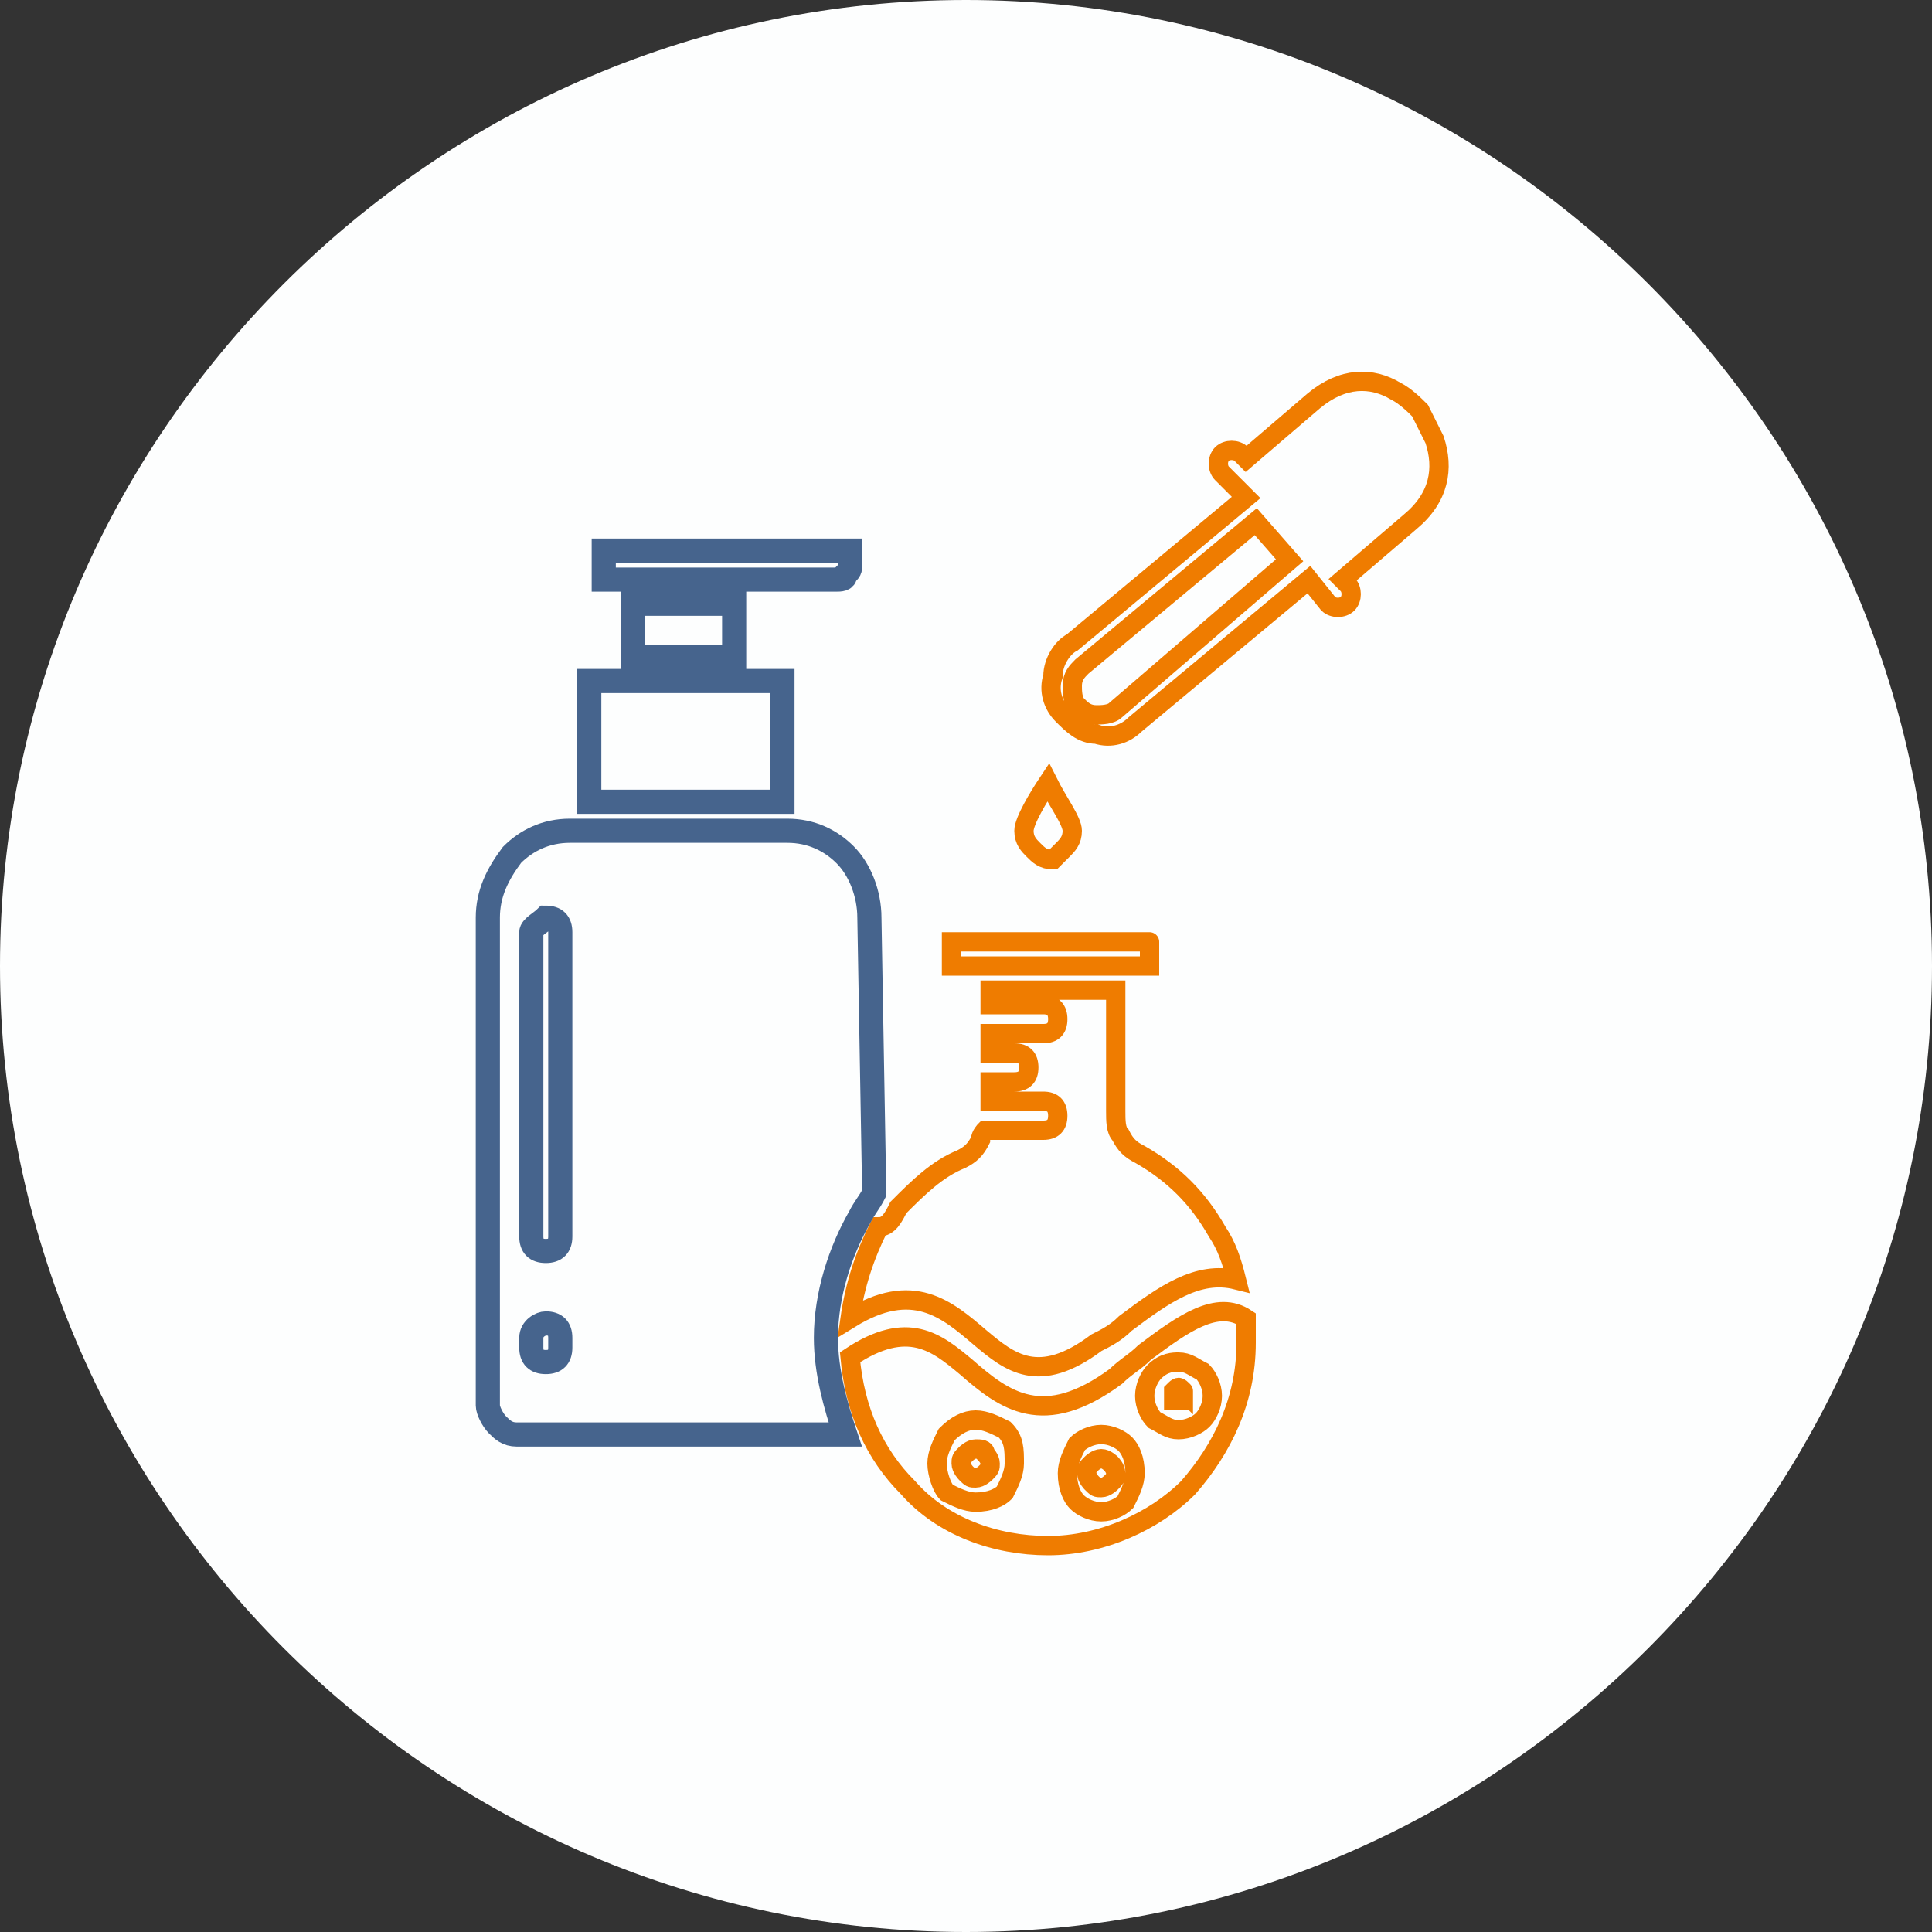 <?xml version="1.0" encoding="utf-8"?>
<!-- Generator: Adobe Illustrator 25.4.1, SVG Export Plug-In . SVG Version: 6.00 Build 0)  -->
<svg version="1.1" id="Layer_1" xmlns="http://www.w3.org/2000/svg" xmlns:xlink="http://www.w3.org/1999/xlink" x="0px" y="0px"
	 viewBox="0 0 40 40" style="enable-background:new 0 0 40 40;" xml:space="preserve">
<rect x="0" y="0" width="40" height="40" fill="#333333" stroke="none"/>
<style type="text/css">
	.st0{fill:#FDFEFE;}
	.st1{fill-rule:evenodd;clip-rule:evenodd;fill:none;stroke:#EF7C00;stroke-width:0.4;stroke-miterlimit:10;}
	.st2{fill-rule:evenodd;clip-rule:evenodd;fill:none;stroke:#46648D;stroke-width:0.5;stroke-miterlimit:10;}
</style>
<path class="st0" d="M20,40L20,40C9,40,0,31,0,20l0,0C0,9,9,0,20,0l0,0c11,0,20,9,20,20l0,0C40,31,31,40,20,40z"/>
<path class="st1" d="M25.3,9.8c-0.1-0.1-0.1-0.3,0-0.4c0.1-0.1,0.3-0.1,0.4,0l0.1,0.1l1.4-1.2c0.6-0.5,1.2-0.5,1.7-0.2
	c0.2,0.1,0.4,0.3,0.5,0.4c0.1,0.2,0.2,0.4,0.3,0.6c0.2,0.6,0.1,1.2-0.5,1.7l-1.4,1.2l0.1,0.1c0.1,0.1,0.1,0.3,0,0.4
	c-0.1,0.1-0.3,0.1-0.4,0l-0.4-0.5l-3.6,3c-0.2,0.2-0.5,0.3-0.8,0.2c-0.3,0-0.5-0.2-0.7-0.4c0,0,0,0,0,0c-0.2-0.2-0.3-0.5-0.2-0.8
	c0-0.3,0.2-0.6,0.4-0.7c0,0,0,0,0,0l3.6-3L25.3,9.8L25.3,9.8z M26.7,11.6L26,10.8l-3.6,3c-0.1,0.1-0.2,0.2-0.2,0.4
	c0,0.1,0,0.3,0.1,0.4c0.1,0.1,0.2,0.2,0.4,0.2c0.1,0,0.3,0,0.4-0.1L26.7,11.6z M23.8,19.5h-4.1c0,0,0,0,0,0c0,0,0,0,0,0V20
	c0,0,0,0,0,0c0,0,0,0,0,0h4.1c0,0,0,0,0,0c0,0,0,0,0,0L23.8,19.5C23.9,19.5,23.9,19.5,23.8,19.5C23.9,19.5,23.9,19.5,23.8,19.5z
	 M25.8,27.3c-0.6-0.4-1.3,0.1-2.1,0.7c-0.2,0.2-0.4,0.3-0.6,0.5c-1.5,1.1-2.3,0.5-3.1-0.2c-0.6-0.5-1.2-1-2.4-0.2
	c0.1,1.1,0.5,2,1.2,2.7c0.7,0.8,1.8,1.2,2.9,1.2c1.1,0,2.2-0.5,2.9-1.2c0.7-0.8,1.2-1.8,1.2-3C25.8,27.6,25.8,27.4,25.8,27.3
	L25.8,27.3z M20.4,30.1c0,0,0.1,0.1,0.1,0.2c0,0.1,0,0.1-0.1,0.2c0,0-0.1,0.1-0.2,0.1c-0.1,0-0.1,0-0.2-0.1c0,0-0.1-0.1-0.1-0.2
	c0-0.1,0-0.1,0.1-0.2c0,0,0.1-0.1,0.2-0.1C20.3,30,20.4,30,20.4,30.1z M20.2,29.4c0.2,0,0.4,0.1,0.6,0.2C21,29.8,21,30,21,30.3
	c0,0.2-0.1,0.4-0.2,0.6c-0.1,0.1-0.3,0.2-0.6,0.2c-0.2,0-0.4-0.1-0.6-0.2c-0.1-0.1-0.2-0.4-0.2-0.6c0-0.2,0.1-0.4,0.2-0.6
	C19.8,29.5,20,29.4,20.2,29.4z M23,30.3c0,0,0.1,0.1,0.1,0.2c0,0.1,0,0.1-0.1,0.2c0,0-0.1,0.1-0.2,0.1c-0.1,0-0.1,0-0.2-0.1
	c0,0-0.1-0.1-0.1-0.2c0-0.1,0-0.1,0.1-0.2c0,0,0.1-0.1,0.2-0.1S23,30.3,23,30.3z M22.8,29.7c0.2,0,0.4,0.1,0.5,0.2
	c0.1,0.1,0.2,0.3,0.2,0.6c0,0.2-0.1,0.4-0.2,0.6c-0.1,0.1-0.3,0.2-0.5,0.2c-0.2,0-0.4-0.1-0.5-0.2c-0.1-0.1-0.2-0.3-0.2-0.6
	c0-0.2,0.1-0.4,0.2-0.6C22.4,29.8,22.6,29.7,22.8,29.7z M24.5,28.8C24.6,28.8,24.6,28.8,24.5,28.8c0,0.1,0,0.2,0,0.2
	c0,0-0.1,0-0.1,0c0,0-0.1,0-0.1,0c0,0,0-0.1,0-0.1c0,0,0-0.1,0-0.1C24.4,28.7,24.4,28.7,24.5,28.8C24.5,28.7,24.5,28.7,24.5,28.8z
	 M24.4,28.2c0.2,0,0.3,0.1,0.5,0.2c0.1,0.1,0.2,0.3,0.2,0.5s-0.1,0.4-0.2,0.5c-0.1,0.1-0.3,0.2-0.5,0.2s-0.3-0.1-0.5-0.2
	c-0.1-0.1-0.2-0.3-0.2-0.5s0.1-0.4,0.2-0.5C24.1,28.2,24.3,28.2,24.4,28.2z M18.6,25c0.4-0.4,0.8-0.8,1.3-1c0.2-0.1,0.3-0.2,0.4-0.4
	c0-0.1,0.1-0.2,0.1-0.2h1.2c0.2,0,0.3-0.1,0.3-0.3c0-0.2-0.1-0.3-0.3-0.3h-1.1v-0.4H21c0.2,0,0.3-0.1,0.3-0.3c0-0.2-0.1-0.3-0.3-0.3
	h-0.5v-0.4h1.1c0.2,0,0.3-0.1,0.3-0.3c0-0.2-0.1-0.3-0.3-0.3h-1.1v-0.3h2.6v2.5c0,0.2,0,0.4,0.1,0.5c0.1,0.2,0.2,0.3,0.4,0.4
	c0.7,0.4,1.2,0.9,1.6,1.6c0.2,0.3,0.3,0.6,0.4,1c-0.8-0.2-1.5,0.3-2.3,0.9c-0.2,0.2-0.4,0.3-0.6,0.4v0l0,0c-1.2,0.9-1.8,0.4-2.4-0.1
	c-0.7-0.6-1.4-1.2-2.7-0.4c0.1-0.7,0.3-1.3,0.6-1.9C18.4,25.4,18.5,25.2,18.6,25C18.6,25,18.6,25,18.6,25L18.6,25z M22,17.6
	c0.1-0.1,0.2-0.2,0.2-0.4c0-0.2-0.3-0.6-0.5-1c-0.2,0.3-0.5,0.8-0.5,1c0,0.2,0.1,0.3,0.2,0.4c0.1,0.1,0.2,0.2,0.4,0.2
	C21.8,17.8,21.9,17.7,22,17.6L22,17.6z"/>
<path class="st2" d="M18.1,24.7c-0.1,0.2-0.2,0.3-0.3,0.5c-0.4,0.7-0.7,1.6-0.7,2.5c0,0.7,0.2,1.4,0.4,2h-6.8
	c-0.2,0-0.3-0.1-0.4-0.2c-0.1-0.1-0.2-0.3-0.2-0.4V19c0-0.5,0.2-0.9,0.5-1.3c0.3-0.3,0.7-0.5,1.2-0.5h4.5c0.5,0,0.9,0.2,1.2,0.5
	c0.3,0.3,0.5,0.8,0.5,1.3L18.1,24.7L18.1,24.7z M11,19.3v6.3c0,0.2,0.1,0.3,0.3,0.3c0.2,0,0.3-0.1,0.3-0.3v-6.3
	c0-0.2-0.1-0.3-0.3-0.3C11.2,19.1,11,19.2,11,19.3z M11,27.7v0.2c0,0.2,0.1,0.3,0.3,0.3c0.2,0,0.3-0.1,0.3-0.3v-0.2
	c0-0.2-0.1-0.3-0.3-0.3C11.2,27.4,11,27.5,11,27.7z M16.2,16.6v-2.5h-4v2.5H16.2z M13.1,12.5v1.1h2.1v-1.1H13.1z M12.9,12L12.9,12
	L12.9,12h2.6h0h1.8c0.1,0,0.2,0,0.2-0.1c0.1-0.1,0.1-0.1,0.1-0.2v-0.3h-5.1V12L12.9,12z"/>
</svg>
